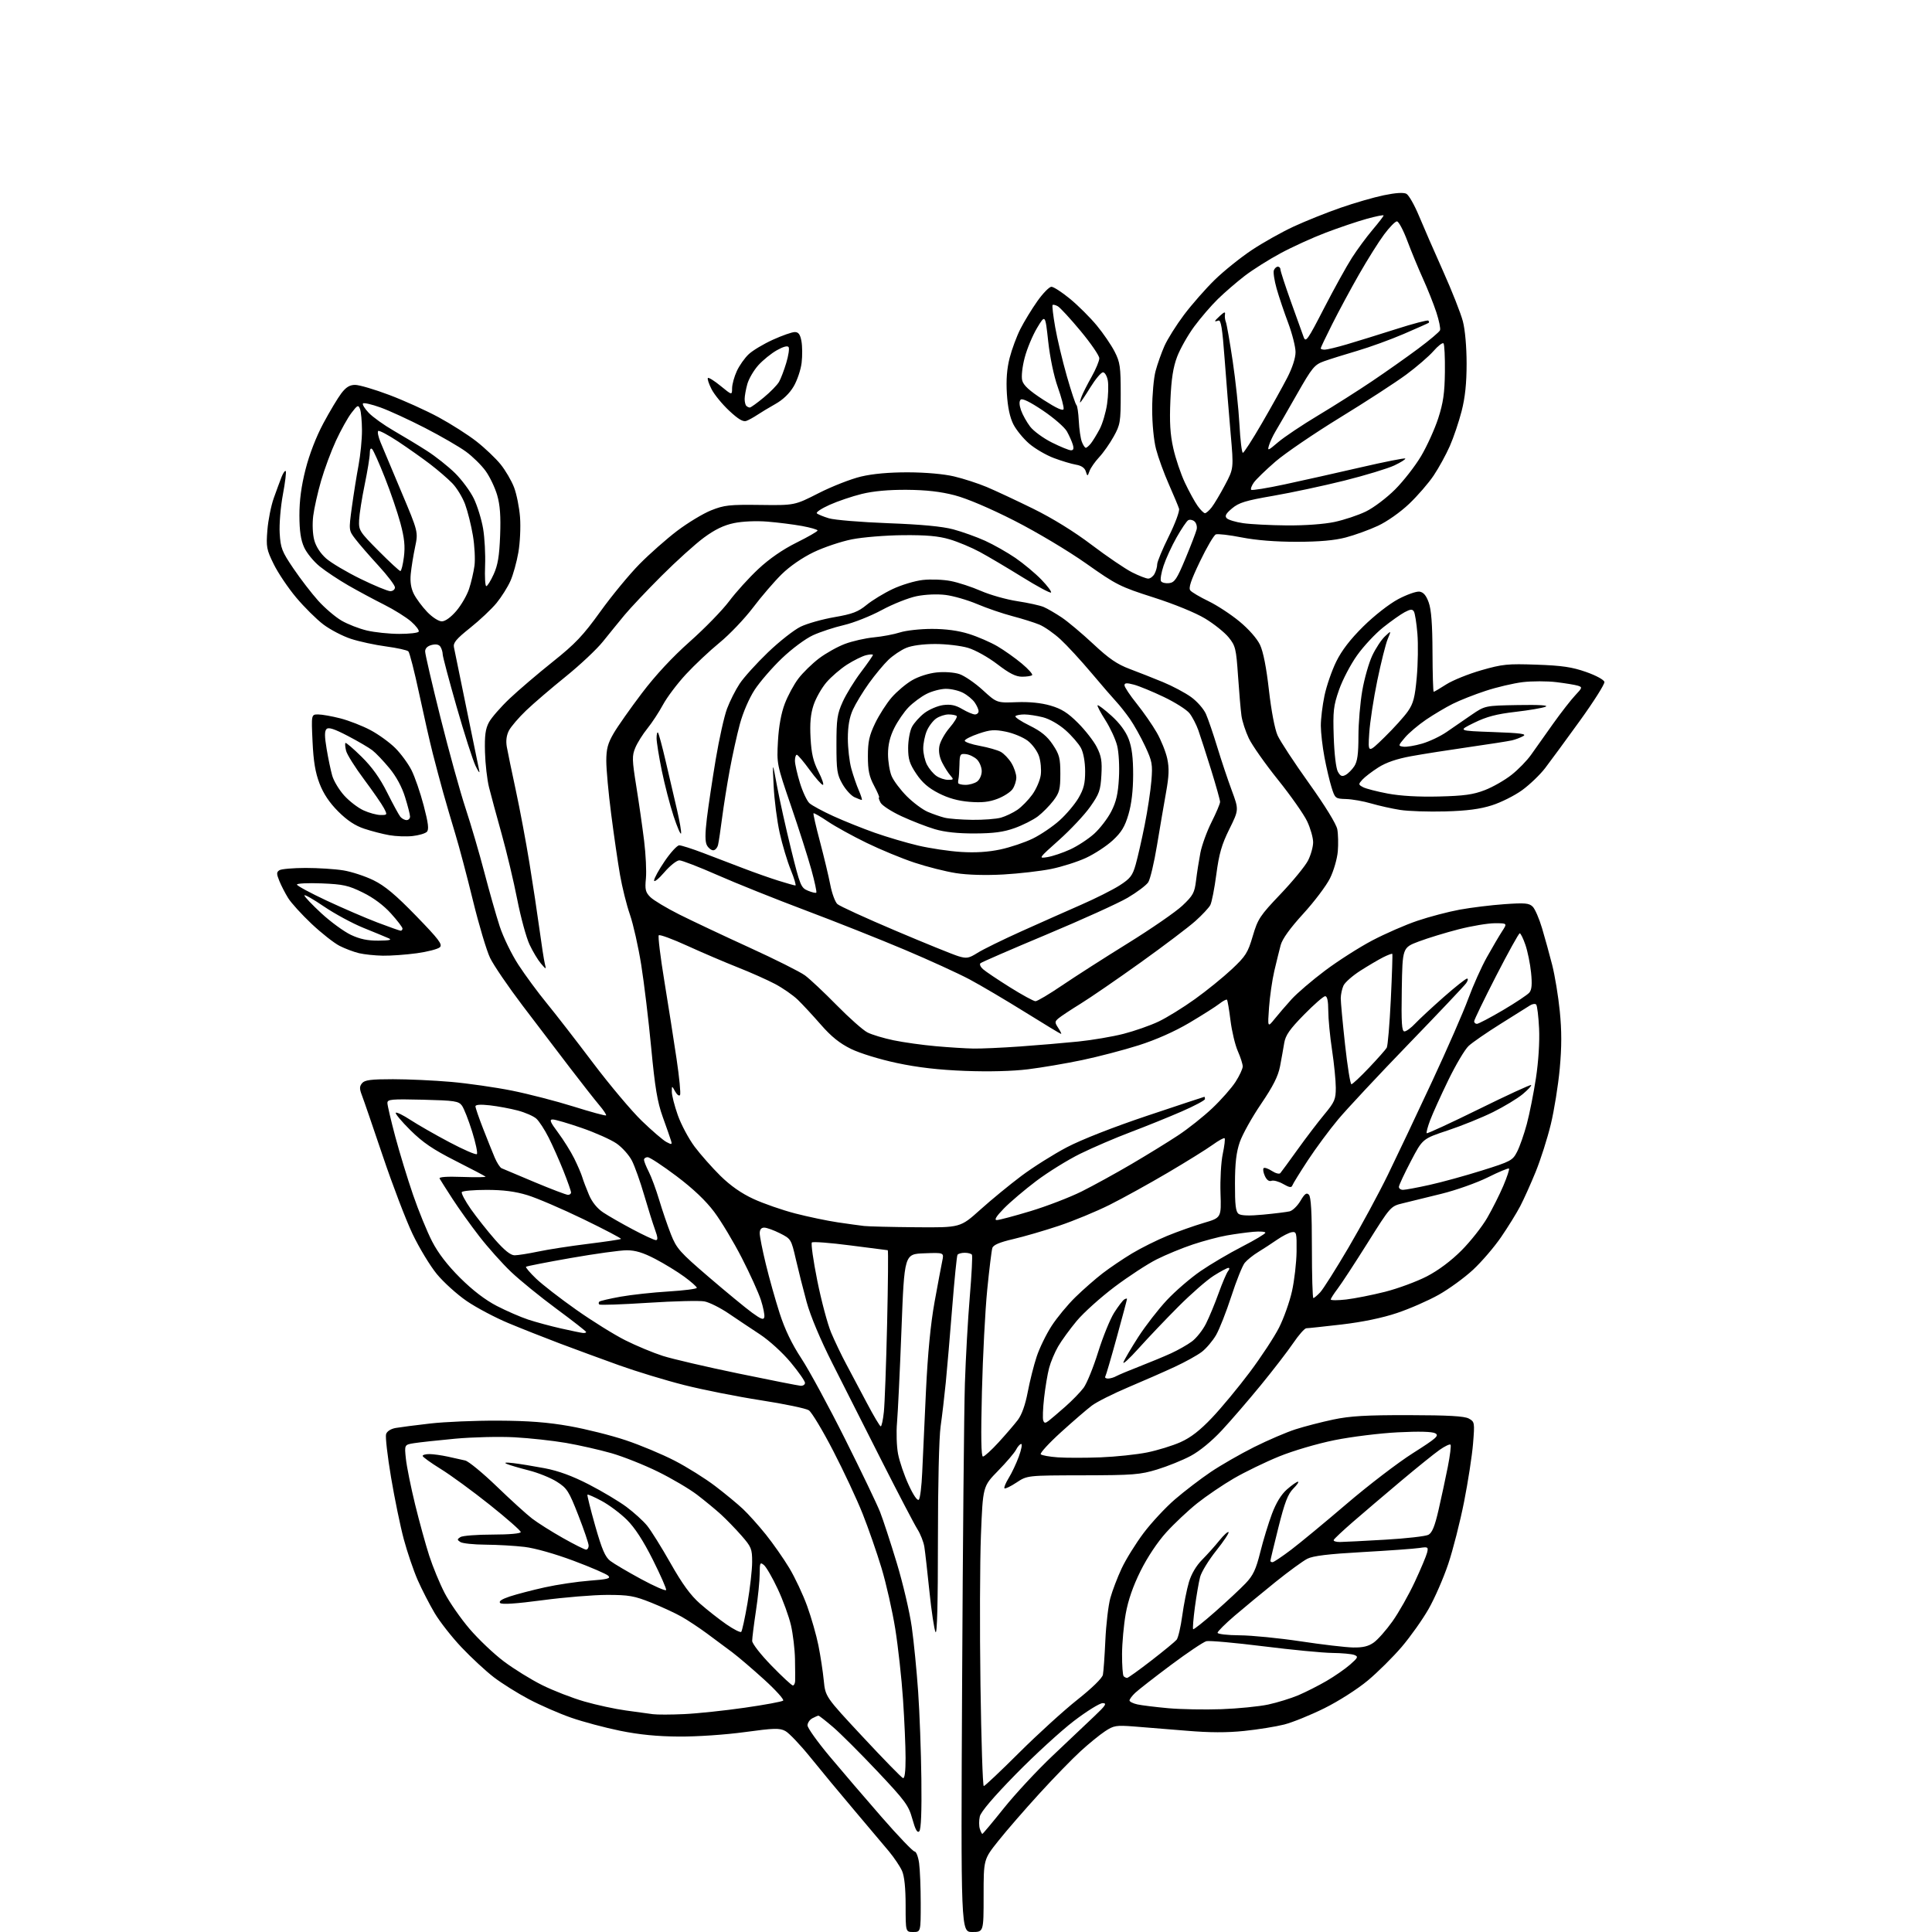 <?xml version="1.0" encoding="UTF-8" standalone="no"?>
<svg 
  version="1.1" 
  xmlns="http://www.w3.org/2000/svg" 
  xmlns:xlink="http://www.w3.org/1999/xlink" 
  xmlns:svg="http://www.w3.org/2000/svg"
  xmlns:rdf="http://www.w3.org/1999/02/22-rdf-syntax-ns#"
  xmlns:cc="http://creativecommons.org/ns#"
  xmlns:dc="http://purl.org/dc/elements/1.1/"
  viewBox="0 0 768 768"
  width="768"
  height="768"
>
<style>svg {background-color: white; }</style>"
<path stroke="none" fill="black" fill-rule="evenodd" d="M363.00,768.00C360.00,768.00 360.00,768.00 360.00,757.47C360.00,750.54 359.51,745.83 358.58,743.72C357.80,741.95 355.43,738.43 353.33,735.90C351.22,733.38 345.00,726.00 339.50,719.50C334.00,713.01 326.20,703.61 322.17,698.60C318.13,693.60 313.64,688.87 312.18,688.10C309.88,686.88 307.77,686.94 296.02,688.54C288.37,689.59 277.07,690.35 270.00,690.31C261.30,690.26 254.16,689.56 246.52,688.01C240.48,686.78 231.71,684.44 227.02,682.80C222.33,681.17 214.79,677.87 210.26,675.48C205.72,673.08 199.42,669.13 196.26,666.70C193.09,664.26 187.35,658.94 183.50,654.88C179.65,650.82 174.82,644.66 172.77,641.21C170.72,637.75 167.68,631.83 166.02,628.06C164.37,624.28 161.89,616.99 160.51,611.85C159.13,606.71 156.85,595.63 155.44,587.24C154.03,578.84 153.14,571.13 153.47,570.09C153.83,568.96 155.34,567.99 157.28,567.64C159.05,567.33 165.22,566.53 171.00,565.87C176.78,565.20 188.93,564.69 198.00,564.73C210.05,564.79 217.71,565.37 226.40,566.91C232.94,568.07 243.00,570.59 248.75,572.52C254.51,574.44 263.25,578.10 268.19,580.65C273.13,583.20 280.39,587.75 284.33,590.76C288.28,593.77 293.24,597.87 295.36,599.87C297.48,601.87 301.57,606.42 304.44,610.00C307.31,613.58 311.50,619.57 313.76,623.33C316.02,627.08 319.21,633.88 320.86,638.44C322.51,642.99 324.53,650.05 325.34,654.11C326.15,658.18 327.11,664.42 327.46,668.00C328.11,674.50 328.11,674.50 343.01,690.48C351.20,699.28 358.38,706.63 358.95,706.82C359.63,707.04 359.99,704.21 359.98,698.83C359.98,694.25 359.52,683.75 358.96,675.50C358.41,667.25 357.02,654.65 355.88,647.50C354.73,640.35 352.27,629.46 350.41,623.30C348.55,617.14 345.18,607.46 342.93,601.80C340.69,596.13 335.41,584.85 331.21,576.73C327.01,568.60 322.65,561.35 321.52,560.61C320.40,559.87 311.82,558.08 302.45,556.63C293.09,555.18 279.37,552.46 271.97,550.58C264.56,548.71 252.88,545.15 246.00,542.68C239.12,540.21 228.55,536.32 222.50,534.04C216.45,531.75 207.22,528.10 202.00,525.92C196.78,523.74 189.35,519.80 185.50,517.17C181.65,514.53 176.31,509.70 173.63,506.44C170.95,503.17 166.61,496.00 163.99,490.50C161.37,485.00 156.04,471.05 152.15,459.50C148.25,447.95 144.52,437.07 143.84,435.33C142.86,432.78 142.88,431.85 143.93,430.58C144.98,429.32 147.44,429.00 156.20,429.00C162.23,429.00 172.63,429.48 179.33,430.07C186.02,430.66 196.90,432.22 203.50,433.54C210.10,434.87 221.12,437.71 228.00,439.87C234.88,442.03 240.69,443.61 240.92,443.39C241.15,443.17 239.92,441.31 238.17,439.25C236.43,437.19 231.22,430.55 226.59,424.50C221.96,418.45 213.49,407.33 207.77,399.79C202.05,392.25 196.22,383.70 194.82,380.79C193.42,377.88 190.36,367.62 188.01,358.00C185.66,348.38 182.50,336.45 180.99,331.50C179.49,326.55 177.31,319.12 176.16,315.00C175.01,310.88 173.15,303.90 172.03,299.50C170.91,295.10 168.47,284.37 166.61,275.66C164.75,266.95 162.83,259.43 162.33,258.93C161.84,258.44 157.85,257.56 153.47,256.97C149.09,256.39 142.80,255.03 139.50,253.95C136.20,252.87 131.27,250.30 128.53,248.23C125.80,246.16 120.95,241.35 117.75,237.54C114.55,233.74 110.54,227.77 108.83,224.30C105.95,218.46 105.76,217.42 106.29,210.74C106.61,206.76 107.75,201.03 108.83,198.00C109.91,194.97 111.30,191.20 111.92,189.61C112.55,188.02 113.29,186.96 113.58,187.25C113.87,187.54 113.36,191.75 112.45,196.60C111.54,201.47 110.97,208.36 111.18,211.96C111.53,217.88 112.05,219.21 116.65,226.00C119.44,230.12 123.87,235.87 126.48,238.78C129.09,241.68 133.25,245.23 135.72,246.68C138.19,248.13 142.75,249.91 145.85,250.64C148.96,251.37 154.74,251.98 158.69,251.98C162.65,251.99 166.13,251.60 166.44,251.10C166.74,250.61 165.40,248.80 163.45,247.09C161.50,245.38 156.66,242.35 152.70,240.37C148.74,238.38 142.35,234.95 138.50,232.74C134.65,230.52 129.53,227.13 127.13,225.19C124.72,223.25 121.92,219.83 120.90,217.58C119.56,214.64 119.04,211.10 119.02,204.88C119.01,198.96 119.77,193.23 121.46,186.58C122.97,180.62 125.69,173.59 128.53,168.29C131.07,163.55 134.29,158.17 135.69,156.34C137.56,153.89 139.02,153.00 141.18,153.00C142.80,153.00 148.88,154.79 154.69,156.98C160.51,159.17 169.34,163.16 174.32,165.85C179.30,168.55 186.11,172.88 189.44,175.50C192.77,178.11 197.07,182.20 199.00,184.59C200.93,186.98 203.33,191.08 204.34,193.72C205.35,196.35 206.42,201.69 206.72,205.58C207.02,209.48 206.72,215.78 206.06,219.58C205.40,223.39 203.99,228.49 202.91,230.92C201.84,233.35 199.35,237.30 197.39,239.70C195.42,242.10 190.70,246.55 186.90,249.58C181.35,254.01 180.08,255.53 180.45,257.30C180.71,258.51 182.98,269.62 185.51,282.00C188.03,294.38 190.30,305.40 190.54,306.50C190.78,307.60 190.09,306.66 189.02,304.41C187.94,302.15 184.57,291.63 181.53,281.02C178.49,270.40 175.99,260.99 175.98,260.11C175.98,259.22 175.57,257.88 175.09,257.11C174.51,256.20 173.33,255.95 171.61,256.38C169.93,256.81 169.00,257.72 169.00,258.96C169.00,260.02 171.74,271.83 175.08,285.19C178.43,298.56 182.92,314.81 185.07,321.31C187.21,327.80 190.58,339.28 192.54,346.81C194.51,354.34 197.25,363.99 198.64,368.24C200.03,372.50 203.38,379.39 206.09,383.54C208.80,387.70 213.86,394.56 217.34,398.80C220.81,403.03 229.08,413.70 235.72,422.50C242.36,431.30 251.11,441.69 255.15,445.59C259.19,449.49 263.58,453.26 264.90,453.96C267.06,455.10 267.24,455.04 266.72,453.36C266.41,452.34 264.94,448.12 263.45,444.00C261.31,438.04 260.37,432.40 258.86,416.50C257.82,405.50 256.03,390.65 254.89,383.50C253.75,376.35 251.73,367.39 250.41,363.58C249.08,359.77 247.31,352.65 246.46,347.75C245.61,342.85 244.03,332.01 242.96,323.67C241.88,315.33 241.01,305.80 241.01,302.50C241.02,297.69 241.60,295.51 243.94,291.50C245.54,288.75 250.60,281.56 255.18,275.52C260.59,268.39 267.26,261.21 274.24,255.02C280.14,249.79 287.16,242.57 289.84,239.00C292.51,235.43 297.73,229.66 301.44,226.20C305.80,222.12 311.16,218.42 316.59,215.72C321.22,213.43 325.00,211.25 325.00,210.88C325.00,210.52 322.19,209.71 318.75,209.08C315.31,208.46 309.12,207.68 305.00,207.35C300.57,207.00 295.15,207.24 291.77,207.94C287.73,208.78 284.21,210.48 279.82,213.71C276.40,216.23 268.83,223.06 263.00,228.89C257.16,234.73 250.52,241.75 248.25,244.50C245.97,247.25 242.11,252.00 239.66,255.05C237.22,258.10 230.56,264.36 224.86,268.96C219.16,273.56 212.10,279.61 209.17,282.41C206.24,285.21 203.17,288.79 202.33,290.37C201.34,292.27 201.04,294.47 201.46,296.87C201.81,298.87 203.41,306.60 205.02,314.06C206.63,321.52 209.08,334.57 210.46,343.06C211.84,351.55 213.64,363.45 214.46,369.50C215.28,375.55 216.22,381.62 216.56,383.00C217.17,385.50 217.17,385.50 215.01,383.00C213.83,381.62 211.80,378.25 210.51,375.50C209.21,372.75 207.00,364.65 205.60,357.50C204.20,350.35 201.41,338.65 199.41,331.50C197.41,324.35 195.15,316.02 194.40,313.00C193.64,309.98 192.92,303.68 192.79,299.00C192.61,292.39 192.96,289.75 194.36,287.13C195.36,285.28 199.05,281.05 202.56,277.72C206.08,274.39 213.79,267.80 219.71,263.08C228.71,255.90 231.80,252.64 238.67,243.08C243.19,236.80 250.18,228.33 254.19,224.26C258.21,220.18 264.96,214.23 269.18,211.02C273.41,207.82 279.48,204.15 282.68,202.87C287.89,200.79 289.94,200.56 302.18,200.72C315.87,200.90 315.87,200.90 325.44,196.03C330.70,193.35 338.27,190.39 342.26,189.44C346.97,188.32 353.51,187.74 361.00,187.76C367.90,187.78 375.19,188.42 379.24,189.38C382.95,190.25 388.80,192.15 392.24,193.59C395.68,195.04 403.99,198.92 410.70,202.22C418.41,206.02 426.98,211.31 433.96,216.60C440.05,221.21 447.26,226.11 449.98,227.49C452.70,228.87 455.61,230.00 456.43,230.00C457.26,230.00 458.40,229.13 458.96,228.07C459.53,227.00 460.00,225.32 460.00,224.32C460.00,223.33 462.07,218.34 464.61,213.23C467.14,208.12 468.98,203.17 468.69,202.22C468.40,201.27 466.57,196.90 464.63,192.50C462.68,188.10 460.40,181.82 459.55,178.54C458.64,175.06 458.00,168.40 458.01,162.54C458.02,157.02 458.62,150.25 459.36,147.49C460.09,144.74 461.68,140.26 462.88,137.54C464.09,134.81 467.60,129.22 470.69,125.11C473.79,121.00 479.27,114.76 482.88,111.23C486.50,107.71 493.12,102.39 497.59,99.41C502.07,96.43 509.59,92.21 514.31,90.03C519.03,87.85 527.39,84.50 532.89,82.59C538.39,80.67 546.14,78.43 550.12,77.61C554.80,76.64 557.95,76.44 559.07,77.04C560.02,77.55 562.25,81.46 564.03,85.73C565.80,90.00 570.13,99.93 573.65,107.79C577.17,115.64 580.71,124.62 581.52,127.75C582.40,131.11 583.00,137.96 583.00,144.55C583.00,152.37 582.41,157.98 581.02,163.42C579.93,167.67 577.82,173.93 576.32,177.33C574.83,180.72 571.95,185.97 569.92,189.00C567.90,192.03 563.50,197.10 560.16,200.28C556.66,203.61 551.40,207.31 547.79,209.00C544.33,210.61 538.58,212.70 535.00,213.64C530.49,214.83 524.52,215.36 515.50,215.37C507.11,215.38 499.35,214.76 493.62,213.64C488.73,212.67 484.10,212.13 483.32,212.43C482.54,212.73 479.69,217.58 477.00,223.20C473.34,230.83 472.38,233.75 473.18,234.72C473.78,235.44 477.02,237.35 480.38,238.97C483.75,240.59 489.29,244.22 492.69,247.03C496.37,250.06 499.69,253.84 500.87,256.32C502.16,259.02 503.41,265.40 504.42,274.34C505.36,282.59 506.75,289.87 507.86,292.34C508.89,294.63 514.50,303.18 520.34,311.35C526.74,320.30 531.20,327.56 531.59,329.64C531.95,331.54 532.04,335.49 531.80,338.42C531.55,341.37 530.17,346.16 528.70,349.13C527.24,352.08 522.45,358.43 518.07,363.22C512.79,369.00 509.75,373.23 509.08,375.72C508.53,377.80 507.39,382.43 506.55,386.00C505.72,389.57 504.78,396.10 504.46,400.50C503.89,408.50 503.89,408.50 506.70,405.02C508.24,403.10 511.28,399.58 513.45,397.18C515.63,394.79 521.60,389.68 526.73,385.83C531.85,381.98 540.28,376.60 545.45,373.87C550.62,371.15 558.72,367.61 563.45,366.02C568.17,364.42 575.74,362.43 580.27,361.60C584.80,360.77 592.80,359.79 598.06,359.42C606.22,358.85 607.85,359.00 609.28,360.42C610.19,361.33 611.87,365.20 613.00,369.01C614.14,372.82 615.94,379.36 617.01,383.55C618.08,387.74 619.45,396.03 620.04,401.98C620.82,409.80 620.82,416.13 620.02,424.82C619.41,431.44 617.81,441.41 616.46,446.97C615.11,452.54 612.41,461.01 610.46,465.80C608.51,470.58 605.74,476.75 604.30,479.50C602.86,482.25 599.45,487.77 596.71,491.76C593.98,495.75 588.96,501.60 585.55,504.76C582.15,507.92 576.00,512.39 571.89,514.70C567.78,517.01 560.33,520.27 555.33,521.94C549.50,523.90 541.61,525.53 533.37,526.50C526.30,527.32 519.96,528.00 519.29,528.00C518.62,528.00 516.28,530.65 514.08,533.89C511.88,537.13 506.08,544.66 501.18,550.64C496.29,556.61 489.33,564.68 485.71,568.57C481.71,572.88 476.86,576.86 473.31,578.75C470.11,580.46 464.11,582.88 459.99,584.14C453.19,586.21 450.48,586.42 430.43,586.46C408.35,586.50 408.35,586.50 404.09,589.32C401.74,590.88 399.58,591.91 399.29,591.63C399.01,591.34 399.77,589.50 400.98,587.53C402.19,585.57 404.01,581.72 405.01,578.98C406.01,576.24 406.43,574.00 405.95,574.00C405.47,574.00 404.55,575.01 403.92,576.25C403.29,577.49 400.06,581.28 396.74,584.67C390.71,590.84 390.71,590.84 389.94,610.17C389.52,620.80 389.43,647.61 389.75,669.75C390.06,691.89 390.66,710.00 391.06,710.00C391.47,710.00 397.81,704.02 405.15,696.70C412.49,689.39 422.88,679.94 428.23,675.70C434.08,671.07 438.15,667.09 438.42,665.75C438.67,664.51 439.11,658.33 439.40,652.00C439.69,645.67 440.58,638.13 441.38,635.23C442.18,632.33 444.20,627.04 445.87,623.47C447.54,619.90 451.47,613.57 454.60,609.40C457.74,605.24 463.36,599.20 467.11,595.98C470.85,592.76 477.22,587.89 481.26,585.16C485.30,582.43 493.09,577.96 498.56,575.22C504.03,572.49 511.43,569.31 515.00,568.17C518.58,567.02 525.33,565.28 530.00,564.29C536.71,562.88 543.03,562.51 560.00,562.54C575.80,562.57 582.13,562.93 583.88,563.90C586.19,565.17 586.24,565.45 585.56,573.85C585.18,578.61 583.57,589.02 581.99,597.00C580.41,604.98 577.58,616.10 575.69,621.72C573.80,627.34 570.29,635.39 567.88,639.60C565.47,643.82 560.67,650.59 557.22,654.64C553.76,658.69 547.69,664.72 543.72,668.03C539.65,671.43 532.14,676.23 526.50,679.03C521.00,681.76 513.80,684.68 510.50,685.52C507.20,686.36 500.06,687.51 494.63,688.07C487.70,688.79 480.86,688.77 471.63,687.99C464.41,687.38 455.02,686.62 450.76,686.30C443.66,685.76 442.72,685.92 439.25,688.22C437.17,689.59 432.81,693.14 429.57,696.11C426.32,699.07 418.93,706.67 413.15,713.00C407.37,719.33 400.02,727.79 396.82,731.82C391.00,739.13 391.00,739.13 391.00,753.57C391.00,768.00 391.00,768.00 386.48,768.00C381.95,768.00 381.95,768.00 382.46,668.25C382.73,613.39 383.23,560.17 383.56,550.00C383.89,539.83 384.76,524.31 385.50,515.53C386.24,506.75 386.63,499.21 386.36,498.78C386.10,498.35 384.81,498.00 383.50,498.00C382.19,498.00 380.89,498.37 380.62,498.81C380.34,499.26 379.40,508.60 378.53,519.56C377.66,530.53 376.51,544.00 375.97,549.50C375.43,555.00 374.50,562.88 373.91,567.00C373.28,571.33 372.83,590.54 372.84,612.49C372.85,637.07 372.52,649.89 371.90,648.79C371.38,647.85 370.29,640.65 369.48,632.79C368.67,624.93 367.76,616.89 367.45,614.92C367.14,612.95 365.90,609.80 364.71,607.92C363.51,606.04 357.18,593.92 350.63,581.00C344.09,568.08 335.21,550.52 330.91,542.00C326.07,532.43 322.14,523.06 320.63,517.50C319.28,512.55 317.35,504.90 316.34,500.50C314.53,492.63 314.43,492.46 310.04,490.25C307.58,489.01 304.77,488.00 303.79,488.00C302.60,488.00 302.00,488.76 302.00,490.25C302.00,491.49 303.09,497.00 304.43,502.50C305.76,508.01 308.23,516.78 309.91,522.00C311.98,528.45 314.76,534.23 318.55,540.00C321.63,544.67 329.44,559.08 335.91,572.00C342.38,584.92 348.64,597.98 349.83,601.00C351.02,604.02 354.00,613.13 356.46,621.24C358.92,629.35 361.61,640.83 362.44,646.74C363.27,652.66 364.41,664.25 364.98,672.50C365.56,680.75 366.13,696.36 366.26,707.19C366.42,720.25 366.14,727.25 365.42,727.97C364.65,728.75 363.87,727.36 362.68,723.09C361.18,717.66 359.90,715.93 348.72,704.07C341.95,696.90 334.03,688.99 331.12,686.51C328.22,684.03 325.62,682.00 325.35,682.00C325.09,682.00 324.00,682.47 322.93,683.04C321.87,683.60 321.00,684.88 321.00,685.87C321.00,686.87 324.94,692.39 329.75,698.14C334.56,703.89 343.88,714.77 350.45,722.30C357.02,729.84 362.92,736.00 363.56,736.00C364.20,736.00 365.01,738.09 365.36,740.64C365.71,743.19 366.00,750.39 366.00,756.64C366.00,768.00 366.00,768.00 363.00,768.00zM390.50,729.00C390.70,729.00 394.56,724.39 399.07,718.75C403.59,713.11 412.27,703.77 418.36,698.00C424.45,692.23 431.93,685.15 434.97,682.27C439.54,677.94 440.13,677.04 438.35,677.02C437.16,677.01 431.99,680.22 426.85,684.15C421.71,688.08 411.34,697.58 403.80,705.27C394.91,714.34 389.89,720.25 389.48,722.10C389.13,723.67 389.14,725.87 389.49,726.98C389.85,728.09 390.30,729.00 390.50,729.00zM272.00,681.38C277.23,681.14 288.02,680.00 296.00,678.85C303.98,677.71 310.87,676.43 311.32,676.02C311.76,675.61 308.39,671.86 303.82,667.70C299.24,663.54 293.48,658.61 291.00,656.75C288.52,654.90 284.02,651.55 281.00,649.32C277.98,647.09 273.48,644.11 271.00,642.70C268.52,641.28 263.05,638.75 258.83,637.06C252.10,634.37 249.97,634.00 241.33,634.00C235.93,634.00 224.37,634.95 215.66,636.11C205.11,637.51 199.49,637.89 198.82,637.22C198.15,636.55 199.44,635.69 202.66,634.62C205.32,633.74 211.55,632.11 216.50,631.01C221.45,629.91 229.46,628.72 234.31,628.35C241.52,627.81 242.88,627.46 241.81,626.40C241.09,625.69 234.88,623.00 228.00,620.43C220.63,617.67 212.63,615.41 208.50,614.92C204.65,614.46 197.68,614.06 193.00,614.03C188.32,614.00 183.82,613.53 183.00,612.98C181.67,612.11 181.67,611.89 183.00,611.02C183.82,610.47 189.56,610.02 195.75,610.02C202.53,610.01 207.00,609.61 207.00,609.01C207.00,608.46 201.45,603.58 194.67,598.17C187.88,592.76 179.11,586.34 175.17,583.92C171.24,581.49 168.01,579.16 168.01,578.75C168.00,578.34 169.24,578.01 170.75,578.02C172.26,578.04 175.53,578.49 178.00,579.03C180.47,579.57 183.59,580.26 184.92,580.57C186.25,580.87 191.87,585.50 197.42,590.84C202.96,596.19 209.30,601.95 211.50,603.64C213.70,605.33 219.20,608.81 223.72,611.36C228.23,613.91 232.40,616.00 232.97,616.00C233.53,616.00 234.00,615.29 234.00,614.42C234.00,613.56 232.15,608.12 229.89,602.33C226.12,592.69 225.41,591.58 221.35,589.01C218.92,587.47 213.91,585.44 210.21,584.51C206.52,583.57 202.60,582.42 201.50,581.95C200.17,581.37 201.00,581.26 204.00,581.61C206.47,581.89 212.10,582.81 216.49,583.64C221.99,584.69 227.46,586.69 234.06,590.08C239.33,592.79 246.06,596.81 249.02,599.01C251.98,601.22 255.66,604.55 257.19,606.42C258.73,608.29 262.93,615.01 266.52,621.35C271.22,629.66 274.52,634.18 278.28,637.48C281.15,640.00 285.86,643.70 288.75,645.70C291.64,647.70 294.29,649.04 294.65,648.69C295.00,648.33 296.12,643.19 297.14,637.27C298.15,631.35 298.99,623.98 298.99,620.89C299.00,615.71 298.67,614.91 294.75,610.43C292.41,607.76 288.75,603.99 286.62,602.04C284.49,600.09 280.21,596.57 277.12,594.20C274.03,591.84 267.00,587.70 261.50,585.00C256.00,582.29 247.68,578.99 243.00,577.65C238.32,576.32 230.22,574.48 225.00,573.58C219.78,572.68 210.55,571.67 204.50,571.34C198.45,571.02 187.88,571.27 181.00,571.90C174.12,572.54 166.76,573.34 164.62,573.68C160.75,574.30 160.75,574.30 161.35,579.90C161.68,582.98 163.32,591.12 165.00,598.00C166.68,604.88 169.22,614.10 170.65,618.50C172.08,622.90 174.82,629.53 176.74,633.23C178.66,636.93 183.11,643.34 186.64,647.48C190.17,651.61 196.30,657.44 200.28,660.43C204.25,663.42 211.10,667.66 215.50,669.85C219.90,672.04 227.45,674.98 232.29,676.37C237.12,677.76 244.54,679.37 248.79,679.94C253.03,680.52 257.85,681.18 259.50,681.41C261.15,681.64 266.77,681.63 272.00,681.38zM485.50,679.43C492.10,679.19 500.49,678.36 504.14,677.58C507.79,676.79 513.19,675.12 516.14,673.87C519.09,672.61 524.11,670.07 527.31,668.21C530.50,666.35 534.72,663.43 536.67,661.72C539.84,658.94 540.02,658.52 538.36,657.87C537.34,657.47 533.41,657.11 529.63,657.07C525.85,657.03 513.52,655.84 502.23,654.43C490.93,653.02 480.73,652.10 479.55,652.40C478.37,652.70 472.02,656.96 465.45,661.87C458.88,666.78 452.49,671.76 451.25,672.94C450.01,674.11 449.00,675.47 449.00,675.96C449.00,676.44 450.41,677.15 452.13,677.53C453.85,677.91 459.36,678.58 464.38,679.04C469.40,679.49 478.90,679.66 485.50,679.43zM315.17,670.00C315.63,670.00 316.03,669.21 316.08,668.25C316.12,667.29 316.09,663.35 316.02,659.50C315.95,655.65 315.23,649.62 314.43,646.11C313.62,642.59 311.25,636.07 309.15,631.61C307.06,627.15 304.59,622.88 303.67,622.13C302.15,620.88 302.00,621.19 301.99,625.63C301.99,628.31 301.32,634.96 300.49,640.41C299.67,645.86 299.00,651.20 299.00,652.28C299.00,653.36 302.42,657.75 306.67,662.11C310.89,666.45 314.72,670.00 315.17,670.00zM448.04,667.00C448.43,667.00 452.77,663.89 457.68,660.09C462.59,656.29 467.11,652.57 467.72,651.83C468.34,651.10 469.34,646.80 469.96,642.28C470.58,637.77 471.77,631.76 472.61,628.93C473.58,625.67 475.52,622.38 477.90,619.99C479.96,617.90 483.04,614.47 484.74,612.35C486.44,610.23 488.07,608.74 488.37,609.04C488.67,609.33 486.46,612.65 483.46,616.42C480.46,620.18 477.58,624.89 477.06,626.88C476.54,628.87 475.61,634.26 474.99,638.85C474.38,643.45 474.06,647.40 474.29,647.63C474.52,647.86 478.49,644.71 483.10,640.64C487.72,636.57 493.16,631.50 495.18,629.37C498.16,626.24 499.27,623.87 500.98,617.00C502.14,612.33 504.23,605.48 505.62,601.79C507.28,597.37 509.32,594.04 511.61,592.04C513.51,590.37 515.47,589.00 515.96,589.00C516.45,589.00 515.61,590.24 514.10,591.75C511.95,593.92 510.69,597.20 508.18,607.22C506.43,614.22 505.00,620.18 505.00,620.47C505.00,620.76 505.38,621.00 505.85,621.00C506.32,621.00 509.66,618.76 513.27,616.03C516.88,613.29 526.81,605.08 535.34,597.78C543.87,590.48 555.70,581.42 561.64,577.66C571.05,571.69 572.19,570.68 570.54,569.76C569.31,569.08 564.13,568.94 555.64,569.37C548.48,569.73 537.14,571.14 530.45,572.49C523.59,573.88 513.97,576.71 508.39,578.99C502.95,581.21 494.90,585.12 490.50,587.67C486.10,590.23 479.54,594.68 475.91,597.57C472.29,600.46 466.74,605.68 463.59,609.16C460.12,612.99 456.08,619.06 453.38,624.50C450.39,630.51 448.44,636.15 447.49,641.50C446.71,645.90 446.05,653.14 446.03,657.58C446.02,662.03 446.30,665.97 446.67,666.33C447.03,666.70 447.65,667.00 448.04,667.00zM537.85,654.90C541.77,654.97 543.96,654.45 546.09,652.93C547.69,651.80 551.03,648.02 553.51,644.54C556.00,641.05 559.99,633.99 562.39,628.85C564.79,623.71 567.00,618.44 567.31,617.15C567.83,614.94 567.65,614.83 564.18,615.35C562.16,615.66 552.03,616.39 541.68,616.97C528.06,617.73 521.98,618.47 519.68,619.63C517.93,620.52 512.23,624.68 507.02,628.87C501.81,633.07 494.50,639.11 490.77,642.30C487.05,645.49 484.00,648.52 484.00,649.05C484.00,649.57 487.91,650.03 492.75,650.06C497.56,650.09 508.48,651.17 517.00,652.45C525.52,653.74 534.91,654.84 537.85,654.90zM264.80,632.06C264.97,631.57 262.58,626.14 259.49,619.98C255.70,612.43 252.34,607.26 249.19,604.14C246.61,601.59 242.11,598.22 239.18,596.65C236.26,595.08 233.71,593.96 233.52,594.15C233.33,594.34 234.72,599.90 236.59,606.50C239.28,615.95 240.56,618.93 242.61,620.50C244.05,621.60 249.56,624.85 254.86,627.72C260.16,630.59 264.64,632.54 264.80,632.06zM532.67,612.97C534.23,612.95 542.32,612.54 550.66,612.05C558.99,611.57 566.72,610.69 567.82,610.10C569.30,609.31 570.36,606.69 571.84,600.26C572.95,595.44 574.60,587.75 575.51,583.17C576.42,578.58 576.91,574.58 576.60,574.27C576.29,573.96 574.34,574.89 572.27,576.34C570.20,577.79 563.27,583.37 556.89,588.74C550.50,594.11 541.95,601.39 537.89,604.91C533.82,608.44 530.35,611.70 530.17,612.16C529.98,612.62 531.11,612.99 532.67,612.97zM365.25,596.15C365.76,595.64 366.36,590.79 366.59,585.36C366.82,579.94 367.49,565.39 368.08,553.02C368.80,537.96 369.93,526.25 371.51,517.52C372.81,510.36 374.19,503.02 374.57,501.21C375.27,497.91 375.27,497.91 367.38,498.21C359.50,498.50 359.50,498.50 358.35,528.50C357.72,545.00 356.92,561.65 356.58,565.51C356.24,569.36 356.42,574.96 356.99,577.95C357.56,580.94 359.44,586.47 361.18,590.23C363.10,594.41 364.69,596.71 365.25,596.15zM437.50,579.32C443.55,579.08 451.88,578.20 456.00,577.37C460.12,576.53 466.09,574.70 469.25,573.29C473.33,571.47 476.99,568.64 481.78,563.59C485.51,559.67 492.26,551.52 496.79,545.48C501.32,539.44 506.56,531.46 508.44,527.75C510.32,524.04 512.64,517.52 513.59,513.25C514.54,508.99 515.35,501.90 515.41,497.50C515.49,490.03 515.37,489.52 513.50,489.82C512.40,490.00 509.76,491.35 507.64,492.82C505.51,494.29 502.14,496.49 500.14,497.71C498.14,498.92 495.74,500.86 494.80,502.00C493.87,503.15 491.47,509.13 489.47,515.30C487.47,521.46 484.74,528.40 483.40,530.72C482.05,533.03 479.50,536.04 477.72,537.40C475.94,538.76 471.11,541.43 466.99,543.34C462.87,545.26 454.57,548.90 448.55,551.44C442.53,553.99 436.00,557.26 434.05,558.73C432.10,560.19 426.55,564.98 421.72,569.36C416.89,573.75 413.29,577.69 413.72,578.11C414.15,578.54 417.20,579.08 420.50,579.32C423.80,579.55 431.45,579.55 437.50,579.32zM390.74,579.00C391.32,579.00 394.12,576.46 396.96,573.35C399.80,570.24 403.24,566.25 404.59,564.47C406.17,562.39 407.58,558.44 408.54,553.37C409.36,549.04 410.95,542.71 412.08,539.31C413.20,535.90 415.87,530.42 418.00,527.12C420.14,523.81 424.40,518.65 427.48,515.65C430.56,512.64 435.42,508.38 438.29,506.17C441.15,503.97 446.43,500.40 450.00,498.25C453.57,496.10 459.88,492.96 464.00,491.27C468.12,489.58 474.65,487.27 478.50,486.13C485.50,484.07 485.50,484.07 485.17,474.28C484.99,468.90 485.39,461.90 486.06,458.73C486.73,455.55 487.07,452.73 486.80,452.47C486.54,452.20 484.39,453.38 482.03,455.09C479.67,456.80 471.65,461.79 464.21,466.17C456.76,470.56 446.36,476.30 441.09,478.94C435.81,481.58 426.77,485.32 421.00,487.25C415.23,489.18 407.02,491.57 402.76,492.56C397.35,493.82 394.85,494.88 394.47,496.10C394.17,497.05 393.25,504.51 392.44,512.66C391.63,520.82 390.68,539.09 390.33,553.25C389.89,571.05 390.01,579.00 390.74,579.00zM350.11,567.00C350.46,567.00 351.02,564.41 351.35,561.25C351.69,558.09 352.27,542.34 352.64,526.25C353.01,510.16 353.13,496.99 352.90,496.98C352.68,496.97 345.98,496.11 338.00,495.07C330.02,494.03 323.16,493.51 322.74,493.90C322.32,494.30 323.29,501.14 324.89,509.11C326.49,517.07 328.97,526.38 330.41,529.79C331.85,533.20 334.53,538.80 336.38,542.24C338.22,545.68 341.93,552.66 344.61,557.75C347.29,562.84 349.77,567.00 350.11,567.00zM416.87,564.79C417.77,564.10 420.73,561.57 423.46,559.17C426.19,556.77 429.47,553.39 430.76,551.66C432.04,549.92 434.64,543.53 436.53,537.46C438.43,531.39 441.29,524.36 442.89,521.83C444.49,519.31 446.30,516.93 446.90,516.56C447.51,516.19 448.00,516.10 448.00,516.36C448.00,516.62 446.17,523.49 443.93,531.62C441.70,539.76 439.64,546.77 439.37,547.20C439.10,547.64 439.59,548.00 440.45,548.00C441.32,548.00 442.81,547.57 443.76,547.03C444.72,546.50 448.88,544.76 453.00,543.16C457.12,541.56 462.75,539.22 465.50,537.97C468.25,536.71 471.97,534.60 473.76,533.28C475.56,531.96 478.09,528.77 479.39,526.19C480.69,523.61 482.96,518.14 484.43,514.03C485.91,509.93 487.59,505.99 488.18,505.28C488.77,504.58 488.83,504.00 488.32,504.00C487.81,504.00 485.17,505.41 482.46,507.13C479.75,508.84 473.44,514.36 468.44,519.38C463.44,524.39 456.32,531.88 452.62,536.00C448.92,540.12 446.21,542.60 446.60,541.50C446.99,540.40 449.65,535.88 452.50,531.45C455.36,527.02 460.46,520.44 463.84,516.83C467.22,513.22 473.25,508.02 477.24,505.28C481.23,502.54 488.66,498.16 493.75,495.55C498.84,492.93 503.00,490.45 503.00,490.02C503.00,489.59 500.86,489.43 498.25,489.66C495.64,489.89 490.87,490.54 487.66,491.11C484.45,491.67 478.38,493.29 474.16,494.70C469.95,496.10 463.50,498.76 459.83,500.60C456.16,502.44 448.60,507.38 443.03,511.57C437.46,515.77 430.69,521.86 427.99,525.11C425.29,528.35 421.97,532.92 420.62,535.25C419.27,537.59 417.65,541.44 417.03,543.81C416.40,546.19 415.51,551.55 415.04,555.72C414.57,559.90 414.42,563.93 414.71,564.68C415.13,565.79 415.54,565.81 416.87,564.79zM318.25,550.87C319.21,550.94 320.00,550.42 320.00,549.72C320.00,549.01 317.45,545.36 314.33,541.60C311.11,537.72 305.81,532.89 302.08,530.43C298.46,528.05 292.81,524.28 289.53,522.05C286.24,519.83 281.97,517.70 280.03,517.33C278.09,516.96 268.01,517.21 257.63,517.88C247.26,518.55 238.52,518.85 238.22,518.55C237.91,518.25 237.92,517.75 238.23,517.43C238.54,517.12 242.33,516.24 246.65,515.46C250.97,514.69 259.56,513.75 265.75,513.38C271.94,513.00 277.00,512.35 277.00,511.93C277.00,511.51 274.77,509.54 272.05,507.54C269.33,505.54 264.12,502.35 260.48,500.45C255.67,497.94 252.57,497.00 249.15,497.00C246.56,497.00 236.60,498.38 227.00,500.06C217.40,501.74 209.35,503.32 209.10,503.56C208.86,503.81 210.66,505.93 213.10,508.27C215.55,510.62 222.73,516.19 229.07,520.65C235.40,525.12 244.16,530.57 248.54,532.77C252.92,534.97 259.65,537.77 263.50,539.00C267.35,540.22 280.85,543.37 293.50,545.98C306.15,548.60 317.29,550.79 318.25,550.87zM231.75,529.88C232.44,529.95 233.00,529.77 233.00,529.49C233.00,529.22 227.71,525.08 221.25,520.31C214.79,515.54 206.63,508.91 203.13,505.57C199.62,502.23 193.97,495.90 190.56,491.50C187.15,487.10 182.32,480.35 179.83,476.50C177.34,472.65 175.05,469.05 174.75,468.50C174.39,467.85 177.60,467.62 183.84,467.85C189.15,468.04 193.28,467.98 193.00,467.72C192.72,467.46 187.32,464.62 181.00,461.42C172.12,456.92 168.05,454.15 163.12,449.26C159.61,445.78 157.01,442.66 157.33,442.34C157.65,442.01 160.30,443.31 163.21,445.22C166.12,447.12 173.08,451.11 178.69,454.07C184.29,457.04 189.18,459.15 189.56,458.77C189.95,458.39 189.10,454.35 187.67,449.79C186.25,445.23 184.43,440.60 183.63,439.50C182.31,437.70 180.78,437.47 168.08,437.15C155.54,436.85 154.00,436.99 154.00,438.45C154.00,439.36 155.40,445.35 157.11,451.77C158.83,458.19 162.02,468.63 164.20,474.97C166.38,481.31 169.79,489.65 171.78,493.50C174.19,498.18 177.90,502.99 182.95,508.01C187.90,512.93 192.91,516.77 197.50,519.14C201.35,521.13 206.97,523.57 210.00,524.57C213.03,525.57 218.88,527.15 223.00,528.08C227.12,529.01 231.06,529.82 231.75,529.88zM303.83,523.55C304.01,522.68 303.39,519.62 302.46,516.74C301.52,513.86 298.11,506.32 294.86,500.00C291.62,493.68 286.69,485.47 283.91,481.76C280.55,477.28 275.53,472.51 268.89,467.51C263.40,463.38 258.26,460.00 257.46,460.00C256.66,460.00 256.00,460.47 256.00,461.04C256.00,461.61 256.85,463.75 257.90,465.80C258.94,467.85 260.81,472.89 262.04,477.01C263.27,481.13 265.37,487.27 266.71,490.67C268.95,496.33 270.18,497.71 281.78,507.67C288.72,513.62 296.45,519.99 298.95,521.81C302.58,524.45 303.57,524.80 303.83,523.55zM535.12,516.57C538.49,516.18 545.46,514.80 550.61,513.50C555.76,512.19 563.24,509.42 567.24,507.35C571.84,504.96 576.88,501.18 581.00,497.04C584.58,493.44 589.16,487.63 591.19,484.12C593.22,480.61 596.11,474.87 597.60,471.36C599.09,467.85 600.10,464.77 599.85,464.52C599.60,464.26 595.81,465.83 591.45,468.01C587.08,470.18 578.77,473.13 573.00,474.55C567.23,475.98 560.32,477.68 557.65,478.32C552.79,479.50 552.79,479.50 543.60,494.14C538.54,502.19 533.19,510.38 531.70,512.32C530.22,514.27 529.00,516.18 529.00,516.56C529.00,516.95 531.75,516.95 535.12,516.57zM522.08,516.00C522.39,516.00 523.62,514.97 524.80,513.72C525.98,512.46 531.03,504.47 536.03,495.97C541.03,487.46 548.08,474.43 551.70,467.00C555.32,459.57 563.21,442.93 569.23,430.00C575.26,417.07 581.75,402.23 583.66,397.00C585.58,391.77 588.90,384.35 591.06,380.50C593.21,376.65 595.92,372.04 597.08,370.25C599.20,367.00 599.20,367.00 594.23,367.00C591.49,367.00 585.04,368.08 579.88,369.40C574.72,370.72 567.58,372.90 564.00,374.25C557.50,376.70 557.50,376.70 557.23,393.35C557.01,406.72 557.22,410.00 558.29,410.00C559.02,410.00 560.95,408.59 562.56,406.87C564.18,405.15 569.27,400.43 573.87,396.37C578.47,392.32 582.66,389.00 583.18,389.00C583.69,389.00 583.53,389.83 582.81,390.85C582.09,391.87 571.76,402.79 559.85,415.10C547.94,427.42 535.37,440.88 531.92,445.00C528.47,449.12 523.07,456.42 519.92,461.21C516.77,466.01 513.99,470.51 513.74,471.21C513.39,472.20 512.54,472.07 510.09,470.66C508.33,469.65 506.23,469.08 505.42,469.39C504.48,469.75 503.52,469.05 502.81,467.48C502.18,466.11 501.96,464.71 502.31,464.36C502.65,464.01 504.12,464.51 505.58,465.46C507.03,466.41 508.54,466.81 508.94,466.34C509.35,465.88 512.42,461.68 515.78,457.00C519.13,452.32 523.93,446.03 526.44,443.01C530.54,438.07 531.00,437.00 531.00,432.42C531.00,429.62 530.33,422.86 529.51,417.41C528.68,411.96 528.01,404.91 528.01,401.75C528.00,397.91 527.60,396.00 526.78,396.00C526.12,396.00 522.32,399.31 518.36,403.35C512.67,409.15 511.01,411.53 510.50,414.60C510.15,416.75 509.40,420.91 508.84,423.87C508.08,427.82 506.09,431.77 501.27,438.87C497.67,444.16 493.88,450.97 492.84,453.98C491.44,458.03 490.94,462.33 490.92,470.45C490.90,479.04 491.21,481.68 492.37,482.53C493.37,483.26 496.59,483.36 502.18,482.83C506.75,482.40 511.47,481.81 512.65,481.53C513.83,481.25 515.76,479.37 516.95,477.36C518.63,474.52 519.37,473.97 520.30,474.91C521.15,475.76 521.50,481.90 521.50,496.05C521.50,507.02 521.76,516.00 522.08,516.00zM204.56,499.00C205.83,499.00 210.06,498.33 213.97,497.51C217.87,496.68 226.78,495.31 233.76,494.45C240.74,493.59 246.63,492.71 246.85,492.49C247.07,492.27 240.33,488.73 231.87,484.63C223.42,480.53 213.42,476.24 209.64,475.09C204.79,473.61 200.07,473.00 193.45,473.00C188.32,473.00 183.88,473.39 183.58,473.87C183.29,474.34 184.90,477.38 187.16,480.62C189.43,483.85 193.75,489.31 196.76,492.75C200.52,497.03 202.97,499.00 204.56,499.00zM260.71,492.97C261.59,492.99 261.50,491.87 260.36,488.75C259.51,486.41 257.57,480.21 256.04,474.98C254.52,469.74 252.34,463.63 251.21,461.41C250.08,459.19 247.33,456.11 245.09,454.56C242.86,453.02 236.64,450.24 231.27,448.39C225.90,446.53 220.70,445.01 219.72,445.01C218.28,445.00 218.70,446.02 221.86,450.25C224.01,453.14 226.90,457.75 228.26,460.50C229.62,463.25 231.08,466.62 231.48,468.00C231.89,469.38 233.09,472.52 234.14,475.00C235.35,477.86 237.41,480.40 239.78,481.97C241.82,483.33 247.10,486.36 251.50,488.69C255.90,491.03 260.04,492.95 260.71,492.97zM364.12,487.85C381.73,488.00 381.73,488.00 389.62,480.92C393.95,477.02 401.32,470.97 406.00,467.46C410.68,463.95 418.84,458.81 424.14,456.03C429.98,452.98 442.62,448.02 456.14,443.49C468.44,439.38 478.61,436.00 478.75,436.00C478.89,436.00 479.00,436.40 479.00,436.89C479.00,437.38 474.84,439.60 469.75,441.82C464.66,444.04 455.55,447.72 449.50,450.01C443.45,452.29 434.44,456.16 429.47,458.60C424.50,461.04 416.63,465.92 411.97,469.43C407.31,472.95 401.49,477.89 399.04,480.41C396.00,483.54 395.11,485.00 396.23,485.00C397.14,485.00 403.20,483.39 409.69,481.43C416.19,479.46 425.32,475.94 430.00,473.61C434.68,471.27 443.58,466.38 449.79,462.73C456.01,459.08 464.33,453.96 468.29,451.34C472.26,448.73 478.38,443.87 481.90,440.54C485.41,437.22 489.58,432.50 491.15,430.05C492.72,427.61 494.00,424.85 494.00,423.93C494.00,423.01 493.13,420.28 492.06,417.86C490.99,415.45 489.68,409.95 489.14,405.66C488.61,401.36 487.98,397.65 487.74,397.41C487.50,397.17 486.13,397.90 484.69,399.03C483.26,400.15 477.90,403.55 472.79,406.58C466.90,410.06 459.52,413.34 452.61,415.53C446.61,417.43 436.49,420.08 430.11,421.41C423.72,422.75 414.06,424.39 408.62,425.06C402.44,425.82 393.10,426.06 383.62,425.70C373.09,425.29 364.86,424.34 356.50,422.56C349.68,421.11 341.81,418.69 338.27,416.95C333.77,414.74 330.42,412.04 326.27,407.28C323.09,403.64 318.97,399.19 317.11,397.40C315.25,395.60 311.20,392.79 308.11,391.15C305.02,389.52 298.34,386.54 293.26,384.54C288.18,382.53 279.18,378.69 273.27,375.99C267.36,373.29 262.23,371.40 261.87,371.79C261.51,372.18 262.51,380.38 264.09,390.00C265.66,399.62 267.85,413.53 268.94,420.90C270.04,428.27 270.66,434.74 270.33,435.28C269.99,435.83 269.12,435.20 268.39,433.89C267.07,431.50 267.07,431.50 267.06,434.00C267.05,435.38 268.12,439.56 269.44,443.31C270.77,447.05 273.77,452.68 276.11,455.81C278.46,458.94 283.07,464.15 286.36,467.40C290.38,471.35 294.72,474.39 299.54,476.61C303.50,478.44 310.96,481.03 316.12,482.37C321.28,483.70 328.88,485.29 333.00,485.90C337.12,486.51 341.85,487.16 343.50,487.35C345.15,487.54 354.43,487.77 364.12,487.85zM225.75,474.97C226.44,474.99 227.00,474.56 227.00,474.03C227.00,473.49 225.65,469.65 224.00,465.49C222.34,461.33 219.69,455.35 218.10,452.21C216.52,449.07 214.31,445.68 213.21,444.69C212.11,443.69 208.79,442.24 205.85,441.46C202.91,440.68 197.91,439.75 194.75,439.39C190.98,438.97 189.00,439.10 189.00,439.80C189.00,440.37 190.37,444.37 192.05,448.67C193.73,452.98 195.81,458.16 196.67,460.19C197.54,462.22 198.76,464.11 199.38,464.39C199.99,464.67 205.90,467.16 212.50,469.92C219.10,472.68 225.06,474.95 225.75,474.97zM557.75,472.98C558.71,472.97 563.44,472.09 568.25,471.02C573.07,469.96 582.45,467.38 589.10,465.29C600.59,461.69 601.29,461.32 603.08,457.82C604.12,455.80 605.85,450.85 606.93,446.82C608.01,442.80 609.64,434.58 610.56,428.57C611.57,421.92 612.06,414.18 611.81,408.84C611.58,404.01 611.05,399.72 610.65,399.31C610.24,398.91 609.14,399.07 608.20,399.67C607.27,400.27 602.00,403.57 596.50,407.01C591.00,410.45 585.29,414.39 583.81,415.77C582.32,417.14 578.69,423.27 575.72,429.38C572.75,435.50 569.51,442.65 568.52,445.27C567.53,447.90 566.90,450.24 567.14,450.47C567.37,450.71 576.71,446.39 587.89,440.89C599.06,435.38 608.41,431.08 608.65,431.32C608.90,431.57 607.39,433.19 605.30,434.94C603.21,436.68 597.90,439.89 593.50,442.08C589.10,444.26 581.00,447.54 575.50,449.36C565.50,452.68 565.50,452.68 560.84,461.59C558.28,466.49 556.14,471.06 556.09,471.75C556.04,472.44 556.79,472.99 557.75,472.98zM537.21,431.00C537.64,431.00 540.81,428.03 544.25,424.40C547.69,420.78 550.84,417.21 551.25,416.49C551.67,415.76 552.39,407.14 552.87,397.33C553.34,387.52 553.61,379.35 553.46,379.18C553.31,379.00 551.68,379.61 549.84,380.53C548.00,381.46 543.94,383.85 540.80,385.85C537.67,387.85 534.63,390.52 534.05,391.79C533.47,393.06 532.99,395.31 532.97,396.80C532.96,398.28 533.73,406.59 534.68,415.25C535.63,423.91 536.77,431.00 537.21,431.00zM387.00,416.82C390.02,416.87 398.35,416.50 405.50,415.99C412.65,415.48 423.05,414.60 428.61,414.03C434.17,413.46 442.27,412.08 446.61,410.97C450.95,409.86 457.20,407.67 460.50,406.11C463.80,404.55 470.32,400.52 475.00,397.16C479.68,393.81 486.27,388.46 489.66,385.28C495.19,380.09 496.04,378.75 497.99,372.11C500.01,365.27 500.83,364.02 509.04,355.40C513.92,350.28 518.83,344.29 519.96,342.08C521.08,339.88 522.00,336.60 521.99,334.79C521.98,332.98 520.92,329.25 519.62,326.50C518.33,323.75 513.11,316.32 508.04,310.00C502.96,303.68 497.74,296.25 496.43,293.51C495.12,290.76 493.80,286.71 493.50,284.51C493.19,282.30 492.58,275.21 492.14,268.74C491.39,257.82 491.12,256.72 488.42,253.38C486.81,251.40 482.60,248.02 479.05,245.88C475.26,243.59 466.81,240.13 458.55,237.49C445.27,233.25 443.80,232.51 431.80,224.03C424.62,218.97 412.22,211.56 403.30,207.01C393.61,202.08 384.41,198.16 379.50,196.88C373.89,195.42 368.21,194.77 360.50,194.71C353.24,194.66 347.14,195.22 342.56,196.35C338.74,197.29 332.98,199.24 329.76,200.69C326.55,202.13 324.27,203.65 324.71,204.06C325.14,204.48 327.30,205.36 329.50,206.03C331.70,206.70 342.27,207.57 353.00,207.98C366.22,208.47 374.58,209.26 378.94,210.43C382.49,211.38 388.17,213.42 391.58,214.96C394.99,216.51 400.41,219.58 403.64,221.79C406.86,224.00 411.50,227.87 413.94,230.38C416.38,232.90 418.11,235.22 417.79,235.54C417.47,235.86 412.32,233.10 406.35,229.39C400.38,225.69 392.80,221.20 389.50,219.42C386.20,217.63 380.80,215.37 377.50,214.40C373.04,213.08 368.29,212.66 359.00,212.74C352.12,212.80 342.98,213.54 338.68,214.39C334.37,215.24 327.51,217.54 323.44,219.50C318.93,221.67 313.94,225.11 310.72,228.28C307.80,231.15 302.67,237.12 299.32,241.55C295.96,245.97 290.00,252.23 286.06,255.45C282.13,258.67 276.10,264.33 272.68,268.03C269.25,271.73 265.15,277.17 263.55,280.13C261.96,283.08 259.17,287.33 257.35,289.58C255.53,291.82 253.37,295.26 252.55,297.23C251.20,300.46 251.24,301.96 252.95,312.66C254.00,319.17 255.39,328.90 256.05,334.27C256.71,339.64 257.03,346.36 256.76,349.19C256.33,353.60 256.59,354.68 258.52,356.61C259.76,357.85 264.94,360.96 270.03,363.52C275.12,366.07 287.66,371.99 297.89,376.66C308.13,381.33 318.07,386.32 320.00,387.74C321.93,389.16 327.57,394.46 332.55,399.53C337.53,404.60 343.04,409.49 344.79,410.39C346.54,411.30 351.24,412.71 355.24,413.54C359.23,414.37 366.77,415.42 372.00,415.88C377.23,416.35 383.98,416.77 387.00,416.82zM421.80,411.00C421.56,411.00 415.10,407.09 407.44,402.32C399.77,397.55 389.88,391.71 385.45,389.34C381.02,386.98 369.41,381.67 359.65,377.55C349.88,373.42 332.13,366.37 320.20,361.88C308.26,357.39 292.52,351.08 285.22,347.86C277.91,344.64 271.09,342.00 270.05,342.00C269.01,342.00 266.32,344.14 264.08,346.75C261.85,349.36 260.01,350.83 260.01,350.01C260.00,349.19 261.91,345.72 264.25,342.29C266.59,338.85 269.18,336.04 270.00,336.03C270.82,336.02 275.10,337.38 279.50,339.06C283.90,340.74 291.10,343.49 295.50,345.17C299.90,346.86 306.20,349.08 309.50,350.11C312.80,351.14 315.81,351.99 316.18,351.99C316.55,352.00 315.73,349.21 314.35,345.81C312.96,342.41 310.98,335.77 309.93,331.06C308.89,326.35 307.81,318.00 307.54,312.50C307.04,302.50 307.04,302.50 308.89,312.50C309.91,318.00 312.43,329.33 314.49,337.68C318.04,352.04 318.39,352.92 321.15,354.06C322.75,354.73 324.26,355.08 324.49,354.84C324.73,354.60 323.85,350.49 322.53,345.70C321.21,340.91 317.57,329.50 314.44,320.36C308.79,303.86 308.75,303.65 309.25,294.61C309.58,288.71 310.54,283.46 311.97,279.72C313.18,276.54 315.61,272.04 317.38,269.73C319.14,267.41 322.82,263.82 325.54,261.75C328.27,259.68 332.91,257.08 335.86,255.97C338.81,254.86 343.98,253.68 347.36,253.36C350.74,253.04 355.43,252.15 357.78,251.39C360.14,250.63 365.83,250.00 370.43,250.00C375.98,250.00 380.93,250.67 385.14,251.99C388.64,253.08 393.75,255.30 396.50,256.91C399.25,258.53 403.62,261.63 406.21,263.80C408.80,265.97 410.63,268.03 410.29,268.38C409.95,268.72 408.15,269.00 406.30,269.00C403.79,269.00 401.26,267.72 396.45,264.03C392.80,261.24 387.72,258.40 384.80,257.53C381.96,256.69 376.10,256.00 371.79,256.00C366.96,256.00 362.50,256.60 360.22,257.55C358.17,258.40 354.99,260.54 353.15,262.30C351.31,264.06 347.83,268.25 345.42,271.60C343.01,274.96 340.14,279.69 339.04,282.10C337.66,285.14 337.04,288.66 337.03,293.50C337.03,297.35 337.65,302.75 338.40,305.50C339.16,308.25 340.51,312.19 341.41,314.25C342.30,316.31 342.82,318.00 342.56,318.00C342.30,318.00 341.00,317.50 339.67,316.90C338.34,316.29 336.18,313.93 334.88,311.65C332.75,307.94 332.50,306.28 332.50,296.00C332.50,285.90 332.80,283.83 334.98,279.00C336.34,275.98 339.61,270.66 342.23,267.20C344.85,263.73 347.00,260.64 347.00,260.34C347.00,260.03 345.76,260.09 344.25,260.46C342.74,260.84 339.35,262.51 336.72,264.19C334.10,265.87 330.40,269.05 328.51,271.26C326.62,273.47 324.32,277.52 323.41,280.26C322.22,283.86 321.89,287.47 322.21,293.37C322.55,299.62 323.28,302.71 325.35,306.75C326.82,309.64 327.61,312.00 327.10,312.00C326.59,312.00 324.22,309.31 321.83,306.03C319.45,302.75 317.16,300.05 316.75,300.03C316.34,300.01 316.00,301.08 316.00,302.39C316.00,303.71 316.90,307.69 317.99,311.23C319.08,314.77 320.79,318.40 321.77,319.29C322.76,320.18 327.02,322.49 331.25,324.42C335.48,326.35 342.89,329.32 347.72,331.03C352.55,332.73 360.32,335.03 365.00,336.13C369.68,337.23 377.32,338.37 382.00,338.66C387.72,339.02 392.85,338.70 397.67,337.67C401.61,336.83 407.42,334.88 410.58,333.33C413.73,331.78 418.51,328.55 421.18,326.14C423.86,323.74 427.25,319.72 428.71,317.23C430.81,313.64 431.37,311.40 431.36,306.59C431.35,302.91 430.70,299.26 429.71,297.36C428.80,295.64 426.02,292.43 423.53,290.23C420.84,287.87 417.17,285.78 414.55,285.12C412.11,284.50 408.81,284.00 407.22,284.00C405.63,284.00 404.03,284.30 403.66,284.67C403.29,285.04 405.81,286.73 409.25,288.42C413.87,290.70 416.28,292.67 418.50,296.00C421.13,299.94 421.50,301.38 421.50,307.58C421.50,313.78 421.15,315.11 418.72,318.30C417.19,320.30 414.43,323.10 412.58,324.51C410.72,325.92 406.57,328.02 403.35,329.17C398.95,330.75 395.03,331.28 387.50,331.31C380.77,331.34 375.57,330.78 371.60,329.61C368.35,328.64 362.42,326.34 358.42,324.49C354.42,322.65 350.64,320.20 350.04,319.07C349.43,317.93 349.16,317.00 349.44,317.00C349.72,317.00 348.83,314.91 347.47,312.35C345.51,308.66 345.00,306.23 345.00,300.60C345.00,294.83 345.54,292.37 347.88,287.50C349.47,284.20 352.43,279.58 354.46,277.24C356.50,274.90 360.13,271.83 362.54,270.43C365.07,268.94 369.18,267.63 372.31,267.31C375.42,266.99 379.26,267.26 381.36,267.95C383.37,268.62 387.54,271.47 390.63,274.29C396.24,279.42 396.24,279.42 404.07,279.13C409.20,278.93 413.86,279.40 417.58,280.48C421.97,281.76 424.46,283.33 428.52,287.39C431.41,290.28 434.78,294.60 435.99,296.99C437.80,300.53 438.14,302.58 437.82,308.14C437.48,314.19 436.98,315.60 433.36,320.72C431.12,323.90 425.56,329.83 420.99,333.91C412.76,341.26 412.72,341.31 416.38,340.71C418.41,340.38 422.47,339.02 425.41,337.67C428.34,336.33 432.63,333.52 434.95,331.43C437.26,329.34 440.32,325.35 441.75,322.56C443.72,318.71 444.45,315.54 444.79,309.27C445.05,304.66 444.74,299.00 444.08,296.41C443.44,293.85 441.33,289.30 439.40,286.27C437.47,283.25 436.07,280.59 436.30,280.36C436.53,280.13 439.00,281.99 441.79,284.50C445.07,287.45 447.49,290.72 448.66,293.77C449.94,297.14 450.45,301.21 450.44,307.99C450.43,314.25 449.79,319.64 448.58,323.74C447.14,328.64 445.78,330.87 442.30,334.08C439.86,336.33 435.08,339.46 431.68,341.03C428.28,342.60 422.05,344.58 417.84,345.43C413.62,346.28 405.07,347.27 398.84,347.62C391.82,348.01 384.65,347.81 380.01,347.08C375.89,346.44 368.46,344.56 363.51,342.91C358.55,341.27 350.00,337.74 344.50,335.06C339.00,332.39 332.07,328.57 329.11,326.58C326.15,324.58 323.57,323.10 323.38,323.29C323.19,323.47 324.35,328.55 325.95,334.56C327.54,340.58 329.39,348.29 330.05,351.70C330.70,355.12 331.98,358.58 332.88,359.39C333.78,360.20 344.15,364.95 355.92,369.94C367.70,374.94 378.99,379.52 381.01,380.12C384.27,381.10 385.13,380.94 388.59,378.77C390.74,377.41 398.57,373.57 406.00,370.22C413.43,366.88 424.13,362.12 429.78,359.65C435.44,357.18 442.30,353.73 445.04,351.98C449.32,349.23 450.21,348.08 451.46,343.64C452.26,340.81 453.87,333.77 455.02,328.00C456.18,322.23 457.38,314.28 457.70,310.34C458.23,303.80 458.01,302.62 455.20,296.61C453.51,293.00 450.78,288.12 449.14,285.77C447.49,283.42 445.08,280.38 443.79,279.00C442.49,277.62 438.01,272.45 433.85,267.50C429.68,262.55 424.16,256.55 421.57,254.17C418.99,251.79 415.23,249.16 413.21,248.31C411.19,247.47 406.35,245.95 402.46,244.93C398.56,243.91 392.25,241.75 388.44,240.13C384.62,238.51 378.97,236.88 375.88,236.50C372.57,236.09 367.86,236.29 364.38,236.99C361.15,237.65 354.89,240.13 350.49,242.52C346.08,244.90 339.33,247.58 335.49,248.47C331.64,249.36 326.10,251.18 323.17,252.52C320.15,253.91 314.80,257.88 310.78,261.73C306.89,265.45 302.03,271.08 299.97,274.23C297.80,277.56 295.34,283.24 294.11,287.82C292.94,292.14 291.13,300.37 290.08,306.09C289.02,311.82 287.67,320.32 287.06,325.00C286.46,329.68 285.74,334.51 285.46,335.75C285.19,336.99 284.31,338.00 283.52,338.00C282.72,338.00 281.59,337.10 281.01,336.01C280.25,334.60 280.25,331.45 281.00,325.26C281.59,320.44 283.17,309.89 284.52,301.81C285.88,293.73 287.89,284.69 289.01,281.71C290.12,278.73 292.38,274.26 294.03,271.77C295.67,269.29 300.73,263.69 305.27,259.33C309.81,254.97 315.66,250.38 318.26,249.12C320.86,247.86 326.89,246.16 331.68,245.33C338.83,244.10 341.10,243.23 344.46,240.48C346.71,238.64 351.38,235.79 354.84,234.16C358.29,232.52 363.68,230.90 366.81,230.55C369.94,230.20 374.95,230.38 377.94,230.97C380.94,231.55 386.34,233.32 389.94,234.90C393.55,236.48 400.06,238.32 404.40,238.98C408.75,239.64 413.47,240.68 414.90,241.30C416.33,241.91 419.52,243.77 422.00,245.42C424.48,247.07 430.12,251.82 434.56,255.96C440.78,261.79 444.07,264.05 449.06,265.92C452.60,267.25 458.56,269.60 462.31,271.15C466.06,272.70 471.07,275.36 473.45,277.07C475.84,278.78 478.50,281.82 479.39,283.84C480.27,285.85 482.30,291.77 483.89,297.00C485.48,302.23 488.07,309.96 489.64,314.19C492.49,321.89 492.49,321.89 488.68,329.60C485.63,335.75 484.59,339.40 483.51,347.57C482.77,353.20 481.69,358.71 481.11,359.79C480.53,360.88 477.86,363.73 475.18,366.13C472.50,368.53 462.70,375.95 453.41,382.60C444.11,389.26 433.35,396.65 429.50,399.02C425.65,401.40 421.73,403.99 420.80,404.78C419.24,406.10 419.23,406.42 420.66,408.61C421.53,409.92 422.04,411.00 421.80,411.00zM587.10,407.00C587.70,407.00 592.34,404.56 597.41,401.58C602.48,398.59 607.22,395.44 607.95,394.56C608.91,393.41 609.09,391.22 608.62,386.62C608.27,383.13 607.26,378.19 606.39,375.64C605.52,373.09 604.50,371.00 604.12,371.00C603.74,371.00 599.51,378.64 594.71,387.98C589.92,397.32 586.00,405.42 586.00,405.98C586.00,406.54 586.49,407.00 587.10,407.00zM411.62,398.00C412.35,398.00 417.12,395.17 422.22,391.70C427.32,388.24 439.09,380.70 448.37,374.95C457.65,369.20 467.39,362.48 470.02,360.00C474.27,355.99 474.86,354.90 475.45,350.00C475.81,346.98 476.59,342.02 477.17,339.00C477.76,335.98 479.76,330.47 481.62,326.77C483.48,323.08 485.00,319.48 485.00,318.77C485.00,318.07 483.39,312.32 481.43,306.00C479.46,299.68 477.18,292.61 476.37,290.31C475.55,288.00 473.97,284.96 472.86,283.55C471.75,282.13 467.16,279.22 462.67,277.07C458.18,274.92 452.81,272.71 450.75,272.16C447.88,271.39 447.00,271.46 447.00,272.42C447.00,273.11 449.19,276.41 451.88,279.75C454.56,283.09 458.15,288.26 459.85,291.24C461.55,294.21 463.42,298.87 464.00,301.57C464.81,305.37 464.70,308.45 463.52,315.00C462.68,319.68 461.07,329.12 459.93,336.00C458.80,342.88 457.23,349.49 456.45,350.70C455.66,351.91 451.98,354.68 448.26,356.87C444.54,359.05 430.02,365.63 416.00,371.50C401.98,377.37 390.15,382.50 389.73,382.91C389.30,383.32 389.75,384.36 390.73,385.24C391.70,386.12 396.51,389.35 401.40,392.42C406.30,395.49 410.90,398.00 411.62,398.00zM152.18,379.90C149.05,379.84 144.81,379.40 142.73,378.91C140.66,378.42 137.17,377.11 134.98,375.99C132.78,374.87 127.78,370.93 123.85,367.23C119.93,363.53 115.74,358.93 114.55,357.00C113.35,355.07 111.77,352.00 111.03,350.16C109.88,347.32 109.89,346.68 111.09,345.92C111.87,345.43 116.55,345.03 121.50,345.02C126.45,345.02 133.20,345.45 136.50,345.99C139.80,346.53 145.21,348.31 148.52,349.94C153.00,352.14 157.31,355.75 165.38,364.06C174.44,373.39 175.99,375.43 174.86,376.54C174.11,377.26 169.98,378.34 165.68,378.93C161.38,379.52 155.30,379.95 152.18,379.90zM150.50,373.92C154.86,373.88 155.95,373.62 154.50,372.98C153.40,372.49 148.90,370.63 144.50,368.85C140.10,367.07 133.01,363.23 128.75,360.33C124.49,357.43 121.00,355.45 121.00,355.94C121.00,356.42 124.04,359.62 127.75,363.05C131.46,366.47 136.75,370.33 139.50,371.63C143.09,373.32 146.19,373.96 150.50,373.92zM159.25,369.97C159.66,369.99 160.00,369.60 160.00,369.11C160.00,368.62 157.95,365.93 155.43,363.14C152.52,359.90 148.48,356.88 144.26,354.81C138.47,351.96 136.45,351.51 127.83,351.16C122.42,350.95 118.02,351.16 118.04,351.63C118.06,352.11 123.35,354.97 129.79,357.98C136.23,360.99 145.32,364.92 150.00,366.70C154.68,368.48 158.84,369.95 159.25,369.97zM164.00,332.34C161.53,332.61 157.37,332.46 154.76,332.00C152.16,331.55 147.67,330.39 144.80,329.43C141.17,328.23 137.99,326.12 134.44,322.57C130.95,319.08 128.57,315.52 127.02,311.47C125.34,307.09 124.60,302.64 124.24,294.75C123.74,284.00 123.74,284.00 126.48,284.00C127.98,284.00 131.98,284.71 135.36,285.58C138.74,286.46 144.11,288.55 147.30,290.25C150.48,291.94 154.91,295.15 157.13,297.37C159.36,299.59 162.26,303.55 163.58,306.16C164.90,308.77 167.08,315.09 168.42,320.20C170.28,327.32 170.57,329.78 169.67,330.67C169.03,331.32 166.47,332.07 164.00,332.34zM270.73,331.32C270.54,331.89 269.20,328.78 267.76,324.42C266.32,320.05 264.21,311.91 263.07,306.33C261.93,300.75 261.00,294.94 261.00,293.43C261.00,291.91 261.25,290.91 261.55,291.21C261.85,291.52 263.24,296.65 264.63,302.63C266.03,308.61 268.05,317.28 269.12,321.90C270.19,326.51 270.92,330.75 270.73,331.32zM161.62,326.00C162.38,326.00 163.00,325.37 163.00,324.61C163.00,323.84 162.11,320.35 161.02,316.86C159.77,312.82 157.49,308.61 154.77,305.33C152.42,302.49 149.38,299.29 148.00,298.24C146.62,297.18 142.22,294.60 138.20,292.51C132.87,289.73 130.60,289.00 129.80,289.80C128.99,290.61 129.00,292.75 129.84,297.70C130.46,301.44 131.46,306.22 132.06,308.32C132.65,310.42 134.79,313.98 136.82,316.23C138.84,318.47 142.30,321.13 144.50,322.13C146.70,323.14 149.75,323.97 151.28,323.98C153.98,324.00 154.02,323.93 152.62,321.25C151.84,319.74 148.28,314.60 144.73,309.83C141.17,305.07 137.95,299.95 137.58,298.46C137.21,296.98 137.09,295.57 137.32,295.34C137.56,295.11 140.44,297.58 143.74,300.83C147.89,304.91 151.03,309.30 153.91,315.06C156.20,319.64 158.57,323.98 159.16,324.70C159.76,325.41 160.86,326.00 161.62,326.00zM386.51,325.90C390.91,325.95 396.04,325.56 397.90,325.03C399.77,324.49 402.70,323.09 404.42,321.92C406.14,320.74 408.81,318.00 410.37,315.84C411.93,313.67 413.44,310.17 413.72,308.06C414.00,305.96 413.69,302.60 413.03,300.61C412.38,298.61 410.35,295.85 408.54,294.46C406.72,293.08 402.82,291.46 399.87,290.86C395.32,289.94 393.66,290.05 389.00,291.64C385.98,292.66 383.50,293.93 383.50,294.45C383.50,294.97 386.20,295.90 389.50,296.50C392.80,297.11 396.54,298.18 397.80,298.87C399.07,299.56 400.98,301.56 402.05,303.31C403.12,305.07 403.99,307.64 404.00,309.03C404.00,310.42 403.33,312.52 402.50,313.69C401.68,314.87 398.98,316.61 396.50,317.55C393.18,318.82 390.26,319.13 385.40,318.74C380.90,318.38 377.00,317.30 373.15,315.33C369.10,313.27 366.58,311.09 364.25,307.61C361.58,303.63 361.00,301.81 361.00,297.34C361.00,294.35 361.67,290.60 362.50,289.00C363.32,287.41 365.56,284.91 367.46,283.46C369.37,282.01 372.72,280.58 374.92,280.28C377.89,279.89 379.83,280.29 382.51,281.87C384.49,283.04 386.76,284.00 387.56,284.00C388.35,284.00 389.00,283.43 389.00,282.72C389.00,282.02 388.30,280.44 387.44,279.22C386.58,277.99 384.48,276.26 382.77,275.38C381.05,274.49 377.97,273.79 375.91,273.82C373.85,273.85 370.42,274.76 368.28,275.86C366.14,276.95 362.95,279.32 361.19,281.12C359.42,282.92 356.86,286.65 355.49,289.40C353.77,292.84 353.00,296.05 353.00,299.73C353.00,302.66 353.64,306.61 354.43,308.49C355.22,310.37 357.94,313.99 360.47,316.53C363.01,319.06 366.75,321.85 368.79,322.72C370.83,323.59 373.85,324.64 375.50,325.05C377.15,325.46 382.10,325.84 386.51,325.90zM574.50,322.55C567.90,322.73 559.85,322.47 556.60,321.96C553.36,321.45 548.19,320.30 545.10,319.40C542.02,318.49 537.53,317.70 535.11,317.63C530.82,317.50 530.69,317.40 529.31,313.00C528.54,310.52 527.26,305.12 526.49,301.00C525.71,296.88 525.06,291.25 525.05,288.50C525.04,285.75 525.70,280.35 526.51,276.50C527.32,272.65 529.42,266.57 531.17,263.00C533.36,258.55 536.76,254.13 541.95,249.00C546.31,244.70 552.21,240.09 555.79,238.18C559.22,236.36 563.04,235.01 564.27,235.18C565.84,235.41 566.93,236.68 567.94,239.50C568.96,242.32 569.40,248.17 569.44,259.25C569.47,267.91 569.69,275.00 569.91,275.00C570.14,275.00 572.39,273.68 574.91,272.06C577.44,270.44 583.70,267.91 588.82,266.44C597.30,264.01 599.30,263.81 610.82,264.22C620.92,264.57 624.92,265.16 630.49,267.12C634.49,268.52 637.61,270.23 637.78,271.09C637.94,271.92 633.54,278.87 628.00,286.55C622.46,294.22 616.25,302.68 614.21,305.34C612.17,308.00 608.05,311.94 605.06,314.11C602.07,316.27 596.67,318.98 593.06,320.12C588.33,321.63 583.16,322.31 574.50,322.55zM572.00,316.62C582.02,316.37 585.64,315.87 590.25,314.08C593.42,312.86 598.20,310.12 600.89,307.99C603.58,305.87 607.06,302.28 608.64,300.02C610.21,297.76 614.14,292.22 617.37,287.71C620.59,283.19 624.58,278.08 626.22,276.35C629.00,273.41 629.07,273.16 627.25,272.58C626.17,272.24 622.30,271.60 618.65,271.16C614.99,270.72 608.98,270.72 605.30,271.16C601.61,271.61 594.97,273.17 590.55,274.63C586.12,276.08 580.25,278.40 577.50,279.78C574.75,281.15 569.97,283.99 566.88,286.08C563.80,288.18 560.01,291.38 558.48,293.20C555.75,296.43 555.74,296.51 557.85,296.82C559.04,297.00 562.39,296.45 565.31,295.60C568.23,294.75 572.61,292.67 575.06,290.97C577.50,289.28 581.93,286.23 584.91,284.19C590.32,280.50 590.32,280.50 603.41,280.27C611.84,280.12 615.75,280.36 614.39,280.93C613.23,281.43 607.83,282.35 602.39,282.98C594.88,283.85 590.93,284.89 586.00,287.31C579.50,290.50 579.50,290.50 593.50,291.00C604.50,291.39 607.07,291.74 605.50,292.61C604.40,293.22 602.38,293.99 601.00,294.31C599.62,294.63 591.98,295.83 584.00,296.97C576.02,298.11 565.67,299.74 561.00,300.59C555.24,301.64 551.01,303.09 547.89,305.08C545.36,306.70 542.51,308.88 541.56,309.93C539.92,311.75 539.93,311.89 541.85,312.92C542.95,313.51 547.38,314.65 551.68,315.46C556.72,316.41 563.94,316.82 572.00,316.62zM383.81,312.00C385.35,312.00 387.43,311.40 388.43,310.67C389.43,309.94 390.25,308.10 390.25,306.57C390.25,305.05 389.41,302.96 388.38,301.93C387.34,300.90 385.38,299.94 384.00,299.78C381.67,299.52 381.49,299.81 381.40,304.00C381.34,306.48 381.17,308.95 381.03,309.50C380.88,310.05 380.82,310.84 380.88,311.25C380.95,311.66 382.26,312.00 383.81,312.00zM376.88,310.00C379.11,310.00 379.19,309.86 377.78,308.25C376.93,307.29 375.47,304.98 374.53,303.13C373.42,300.93 373.03,298.64 373.43,296.54C373.76,294.77 375.58,291.51 377.48,289.29C379.38,287.08 380.65,284.98 380.30,284.63C379.95,284.28 378.49,284.00 377.06,284.00C375.62,284.00 373.40,284.73 372.12,285.63C370.84,286.53 369.16,288.76 368.39,290.60C367.63,292.43 367.00,295.55 367.00,297.52C367.00,299.49 367.67,302.40 368.49,303.99C369.32,305.58 370.99,307.58 372.22,308.44C373.44,309.30 375.54,310.00 376.88,310.00zM534.90,308.05C535.90,307.52 537.46,305.95 538.36,304.58C539.59,302.70 540.00,299.70 540.00,292.67C540.00,287.49 540.69,279.33 541.53,274.52C542.36,269.71 544.16,263.43 545.51,260.58C546.86,257.72 549.11,254.30 550.52,252.98C553.07,250.58 553.07,250.58 551.63,254.04C550.84,255.94 548.98,263.35 547.50,270.50C546.02,277.65 544.57,287.10 544.29,291.50C543.77,299.50 543.77,299.50 550.42,293.00C554.07,289.43 558.25,284.80 559.68,282.73C561.83,279.63 562.46,277.23 563.18,269.23C563.66,263.88 563.78,256.09 563.44,251.91C563.10,247.74 562.47,243.76 562.04,243.07C561.43,242.08 560.66,242.14 558.38,243.35C556.80,244.19 552.95,246.91 549.84,249.39C546.73,251.86 542.07,256.85 539.48,260.48C536.89,264.10 533.66,270.29 532.29,274.22C530.07,280.61 529.84,282.62 530.18,292.94C530.40,299.67 531.09,305.45 531.82,306.76C532.82,308.54 533.47,308.82 534.90,308.05zM175.63,247.00C176.99,247.00 179.21,245.40 181.39,242.86C183.34,240.58 185.62,236.64 186.46,234.11C187.30,231.57 188.26,227.43 188.61,224.90C188.95,222.37 188.67,216.97 187.99,212.90C187.31,208.83 185.91,203.22 184.88,200.44C183.84,197.65 181.54,193.88 179.75,192.06C177.96,190.23 174.03,186.84 171.00,184.52C167.98,182.21 162.23,178.15 158.24,175.50C154.24,172.86 150.69,170.98 150.33,171.33C149.98,171.69 150.39,173.67 151.24,175.74C152.09,177.81 155.82,186.69 159.53,195.48C166.27,211.46 166.27,211.46 165.00,217.48C164.30,220.79 163.53,225.58 163.28,228.13C162.97,231.27 163.37,233.84 164.52,236.13C165.46,237.98 167.84,241.19 169.81,243.25C171.85,245.38 174.37,247.00 175.63,247.00zM155.16,235.00C156.17,235.00 157.00,234.33 157.00,233.50C157.00,232.68 154.05,228.79 150.45,224.87C146.84,220.94 142.70,216.17 141.26,214.27C138.62,210.81 138.62,210.81 139.86,201.66C140.55,196.62 141.74,189.12 142.52,185.00C143.29,180.88 143.91,174.57 143.89,171.00C143.87,167.43 143.52,163.64 143.11,162.58C142.43,160.85 142.10,161.00 139.70,164.15C138.23,166.07 135.47,171.03 133.56,175.17C131.64,179.31 128.98,186.48 127.64,191.11C126.30,195.74 124.89,202.02 124.51,205.07C124.11,208.31 124.28,212.31 124.92,214.71C125.62,217.30 127.38,220.00 129.67,222.02C131.68,223.78 137.82,227.42 143.32,230.11C148.82,232.80 154.15,235.00 155.16,235.00zM193.31,233.00C193.75,233.00 195.08,230.86 196.26,228.25C197.90,224.63 198.50,220.97 198.81,212.87C199.10,205.14 198.78,200.76 197.63,196.81C196.76,193.82 194.69,189.49 193.03,187.20C191.36,184.90 187.87,181.46 185.25,179.55C182.64,177.63 175.32,173.40 169.00,170.14C162.68,166.89 154.68,163.20 151.23,161.97C147.78,160.73 144.66,160.01 144.30,160.37C143.94,160.73 144.96,162.41 146.57,164.10C148.18,165.79 152.65,168.99 156.50,171.21C160.35,173.43 166.29,177.02 169.70,179.21C173.11,181.39 178.13,185.37 180.86,188.05C183.59,190.74 186.97,195.31 188.37,198.22C189.77,201.12 191.42,206.48 192.04,210.12C192.66,213.76 193.01,220.40 192.83,224.87C192.65,229.35 192.86,233.00 193.31,233.00zM464.74,231.81C466.94,231.54 467.85,230.18 471.25,222.00C473.43,216.78 475.42,211.57 475.69,210.44C475.95,209.31 475.55,207.87 474.80,207.25C474.05,206.62 472.92,206.43 472.30,206.82C471.68,207.20 469.61,210.27 467.70,213.65C465.79,217.02 463.47,222.07 462.54,224.87C461.61,227.66 461.15,230.44 461.52,231.03C461.89,231.63 463.34,231.98 464.74,231.81zM159.15,227.00C159.54,227.00 160.17,224.47 160.56,221.38C161.09,217.12 160.76,213.89 159.18,207.99C158.03,203.71 155.25,195.55 152.99,189.86C150.74,184.16 148.47,179.07 147.95,178.55C147.35,177.95 147.00,178.56 147.00,180.19C147.00,181.61 146.09,187.22 144.97,192.64C143.85,198.06 142.85,204.42 142.75,206.76C142.57,210.83 142.92,211.37 150.51,219.01C154.88,223.40 158.77,227.00 159.15,227.00zM511.50,208.86C518.70,208.92 526.29,208.37 530.48,207.49C534.32,206.67 539.95,204.80 542.98,203.32C546.02,201.85 551.23,197.91 554.57,194.57C557.91,191.23 562.57,185.25 564.92,181.28C567.27,177.31 570.33,170.56 571.72,166.28C573.71,160.13 574.27,156.26 574.37,147.84C574.44,141.98 574.19,136.87 573.81,136.49C573.43,136.10 571.63,137.49 569.81,139.58C567.99,141.66 563.11,145.87 558.97,148.93C554.82,151.99 543.02,159.66 532.73,165.96C522.45,172.27 510.88,180.15 507.02,183.48C503.17,186.81 499.29,190.57 498.41,191.83C497.52,193.09 497.05,194.39 497.37,194.70C497.69,195.02 503.69,194.05 510.72,192.54C517.75,191.03 531.29,188.00 540.82,185.80C550.34,183.60 558.34,182.01 558.60,182.27C558.86,182.53 556.92,183.76 554.29,185.01C551.65,186.25 542.70,188.97 534.40,191.05C526.09,193.12 513.37,195.84 506.14,197.09C495.16,198.98 492.46,199.81 489.75,202.10C487.29,204.17 486.78,205.12 487.65,206.01C488.28,206.66 491.20,207.54 494.15,207.97C497.09,208.40 504.90,208.80 511.50,208.86zM479.00,204.00C479.47,204.00 480.68,202.94 481.68,201.65C482.68,200.36 485.06,196.37 486.96,192.78C490.42,186.25 490.42,186.25 489.20,172.37C488.53,164.74 487.46,151.40 486.81,142.71C485.90,130.38 485.35,127.03 484.32,127.43C483.59,127.71 483.00,127.80 483.00,127.62C483.00,127.45 483.95,126.45 485.10,125.41C486.71,123.95 487.14,123.86 486.94,125.00C486.80,125.83 486.96,127.17 487.30,128.00C487.64,128.82 488.86,135.80 490.01,143.50C491.16,151.20 492.37,162.56 492.70,168.75C493.03,174.94 493.64,180.00 494.06,180.00C494.47,180.00 497.88,174.71 501.62,168.25C505.37,161.79 509.91,153.63 511.71,150.13C513.73,146.22 515.00,142.29 515.00,139.97C515.00,137.88 513.67,132.64 512.06,128.34C510.44,124.03 508.37,117.89 507.47,114.70C506.57,111.50 506.08,108.24 506.38,107.45C506.69,106.65 507.40,106.00 507.97,106.00C508.54,106.00 509.00,106.51 509.00,107.14C509.00,107.77 510.87,113.50 513.15,119.89C515.43,126.28 517.72,132.62 518.22,133.99C519.05,136.26 519.80,135.21 526.34,122.49C530.31,114.80 535.28,105.80 537.40,102.50C539.51,99.20 543.22,94.18 545.62,91.34C548.03,88.50 550.00,85.94 550.00,85.65C550.00,85.36 546.96,85.97 543.25,87.00C539.54,88.03 532.23,90.50 527.00,92.49C521.77,94.48 513.67,98.17 509.00,100.69C504.32,103.21 497.93,107.25 494.78,109.67C491.64,112.09 486.87,116.20 484.19,118.81C481.51,121.42 477.25,126.37 474.72,129.80C472.19,133.24 469.14,138.63 467.94,141.78C466.34,145.99 465.63,150.55 465.25,159.11C464.87,167.80 465.15,172.59 466.39,178.15C467.30,182.24 469.39,188.43 471.03,191.90C472.67,195.37 474.94,199.52 476.08,201.11C477.21,202.70 478.52,204.00 479.00,204.00zM433.12,187.20C432.29,189.46 432.28,189.46 431.61,187.36C431.18,185.98 429.84,185.07 427.72,184.72C425.95,184.42 421.99,183.24 418.92,182.08C415.85,180.93 411.45,178.36 409.14,176.38C406.82,174.40 403.99,170.94 402.84,168.69C401.45,165.96 400.59,161.92 400.25,156.55C399.91,150.98 400.25,146.58 401.35,142.27C402.23,138.84 404.15,133.66 405.62,130.77C407.09,127.87 410.11,122.91 412.34,119.75C414.57,116.59 417.10,114.00 417.96,114.00C418.83,114.00 422.18,116.18 425.42,118.85C428.65,121.52 433.41,126.26 435.99,129.39C438.58,132.52 441.77,137.20 443.09,139.79C445.24,143.99 445.50,145.80 445.50,156.50C445.50,167.76 445.33,168.81 442.71,173.52C441.18,176.29 438.58,179.99 436.94,181.74C435.30,183.50 433.58,185.95 433.12,187.20zM425.73,179.00C426.72,179.00 426.94,178.34 426.46,176.75C426.09,175.51 425.04,173.15 424.12,171.50C423.20,169.85 418.91,166.12 414.58,163.20C409.46,159.76 406.36,158.24 405.73,158.87C405.09,159.51 405.15,160.98 405.88,163.09C406.50,164.87 408.13,167.79 409.49,169.58C410.86,171.37 414.75,174.22 418.15,175.91C421.54,177.61 424.95,179.00 425.73,179.00zM508.10,175.76C510.52,173.70 517.67,168.92 524.00,165.12C530.33,161.33 539.98,155.20 545.45,151.51C550.93,147.82 559.13,142.04 563.68,138.65C568.23,135.27 572.17,131.95 572.43,131.28C572.70,130.61 572.03,127.38 570.96,124.11C569.88,120.83 567.50,114.85 565.67,110.82C563.85,106.80 561.04,100.01 559.44,95.75C557.85,91.49 555.98,88.00 555.30,88.00C554.62,88.00 552.31,90.36 550.17,93.25C548.02,96.14 543.55,103.27 540.22,109.10C536.89,114.93 532.11,123.81 529.59,128.83C527.06,133.85 525.00,138.19 525.00,138.48C525.00,138.77 525.72,139.00 526.59,139.00C527.47,139.00 531.41,138.05 535.34,136.90C539.28,135.74 548.06,133.02 554.87,130.85C561.67,128.67 567.48,127.15 567.78,127.45C568.09,127.75 568.15,128.15 567.92,128.33C567.69,128.51 563.23,130.50 558.00,132.75C552.77,135.00 544.45,138.02 539.50,139.47C534.55,140.92 528.62,142.78 526.33,143.60C522.50,144.98 521.63,146.04 515.50,156.80C511.84,163.24 508.02,169.85 507.02,171.50C506.03,173.15 504.87,175.62 504.46,177.00C503.76,179.34 503.99,179.26 508.10,175.76zM431.62,178.00C431.98,178.00 432.90,177.21 433.66,176.25C434.42,175.29 435.98,172.74 437.12,170.60C438.26,168.45 439.59,163.95 440.08,160.60C440.56,157.24 440.69,153.04 440.37,151.25C440.04,149.46 439.18,148.00 438.45,148.00C437.72,148.00 435.46,150.70 433.42,154.00C431.38,157.30 429.57,160.00 429.38,160.00C429.20,160.00 429.46,158.91 429.97,157.59C430.47,156.26 432.26,152.74 433.94,149.76C435.62,146.78 436.99,143.47 436.99,142.42C436.98,141.36 433.64,136.49 429.56,131.58C425.48,126.67 421.40,122.24 420.49,121.74C419.59,121.23 418.66,121.01 418.42,121.25C418.18,121.48 418.65,125.46 419.46,130.09C420.27,134.71 422.35,143.45 424.08,149.50C425.81,155.55 427.53,160.72 427.89,161.00C428.26,161.28 428.68,164.13 428.84,167.35C429.00,170.57 429.54,174.28 430.04,175.60C430.54,176.92 431.25,178.00 431.62,178.00zM296.70,167.31C295.39,167.79 293.50,166.67 289.85,163.26C287.08,160.67 283.92,156.81 282.84,154.68C281.75,152.55 281.11,150.56 281.40,150.26C281.70,149.96 283.99,151.39 286.47,153.43C291.00,157.13 291.00,157.13 291.02,154.32C291.03,152.77 291.88,149.70 292.90,147.50C293.91,145.30 296.04,142.28 297.63,140.80C299.21,139.31 303.53,136.73 307.23,135.05C310.93,133.37 314.85,132.00 315.93,132.00C317.41,132.00 318.08,132.91 318.58,135.59C318.95,137.57 318.99,141.44 318.66,144.19C318.34,146.95 316.92,151.17 315.51,153.58C313.86,156.39 311.27,158.89 308.22,160.60C305.63,162.06 302.38,164.02 301.00,164.95C299.62,165.87 297.69,166.94 296.70,167.31zM422.80,162.59C422.96,161.85 421.92,157.93 420.48,153.87C418.93,149.54 417.37,142.05 416.68,135.72C415.50,124.94 415.50,124.94 412.24,130.38C410.45,133.38 408.24,138.68 407.33,142.17C406.37,145.81 405.95,149.67 406.34,151.22C406.83,153.17 409.18,155.32 414.76,158.93C419.99,162.30 422.60,163.49 422.80,162.59zM298.06,162.00C298.46,162.00 300.95,160.21 303.59,158.02C306.24,155.84 308.98,153.03 309.69,151.77C310.40,150.52 311.69,147.14 312.55,144.26C313.42,141.38 313.85,138.56 313.49,137.99C313.09,137.33 311.38,137.78 308.83,139.22C306.61,140.46 303.30,143.14 301.46,145.17C299.63,147.20 297.66,150.58 297.07,152.68C296.49,154.78 296.01,157.44 296.01,158.58C296.00,159.73 296.30,160.97 296.67,161.33C297.03,161.70 297.66,162.00 298.06,162.00z" />

</svg>
